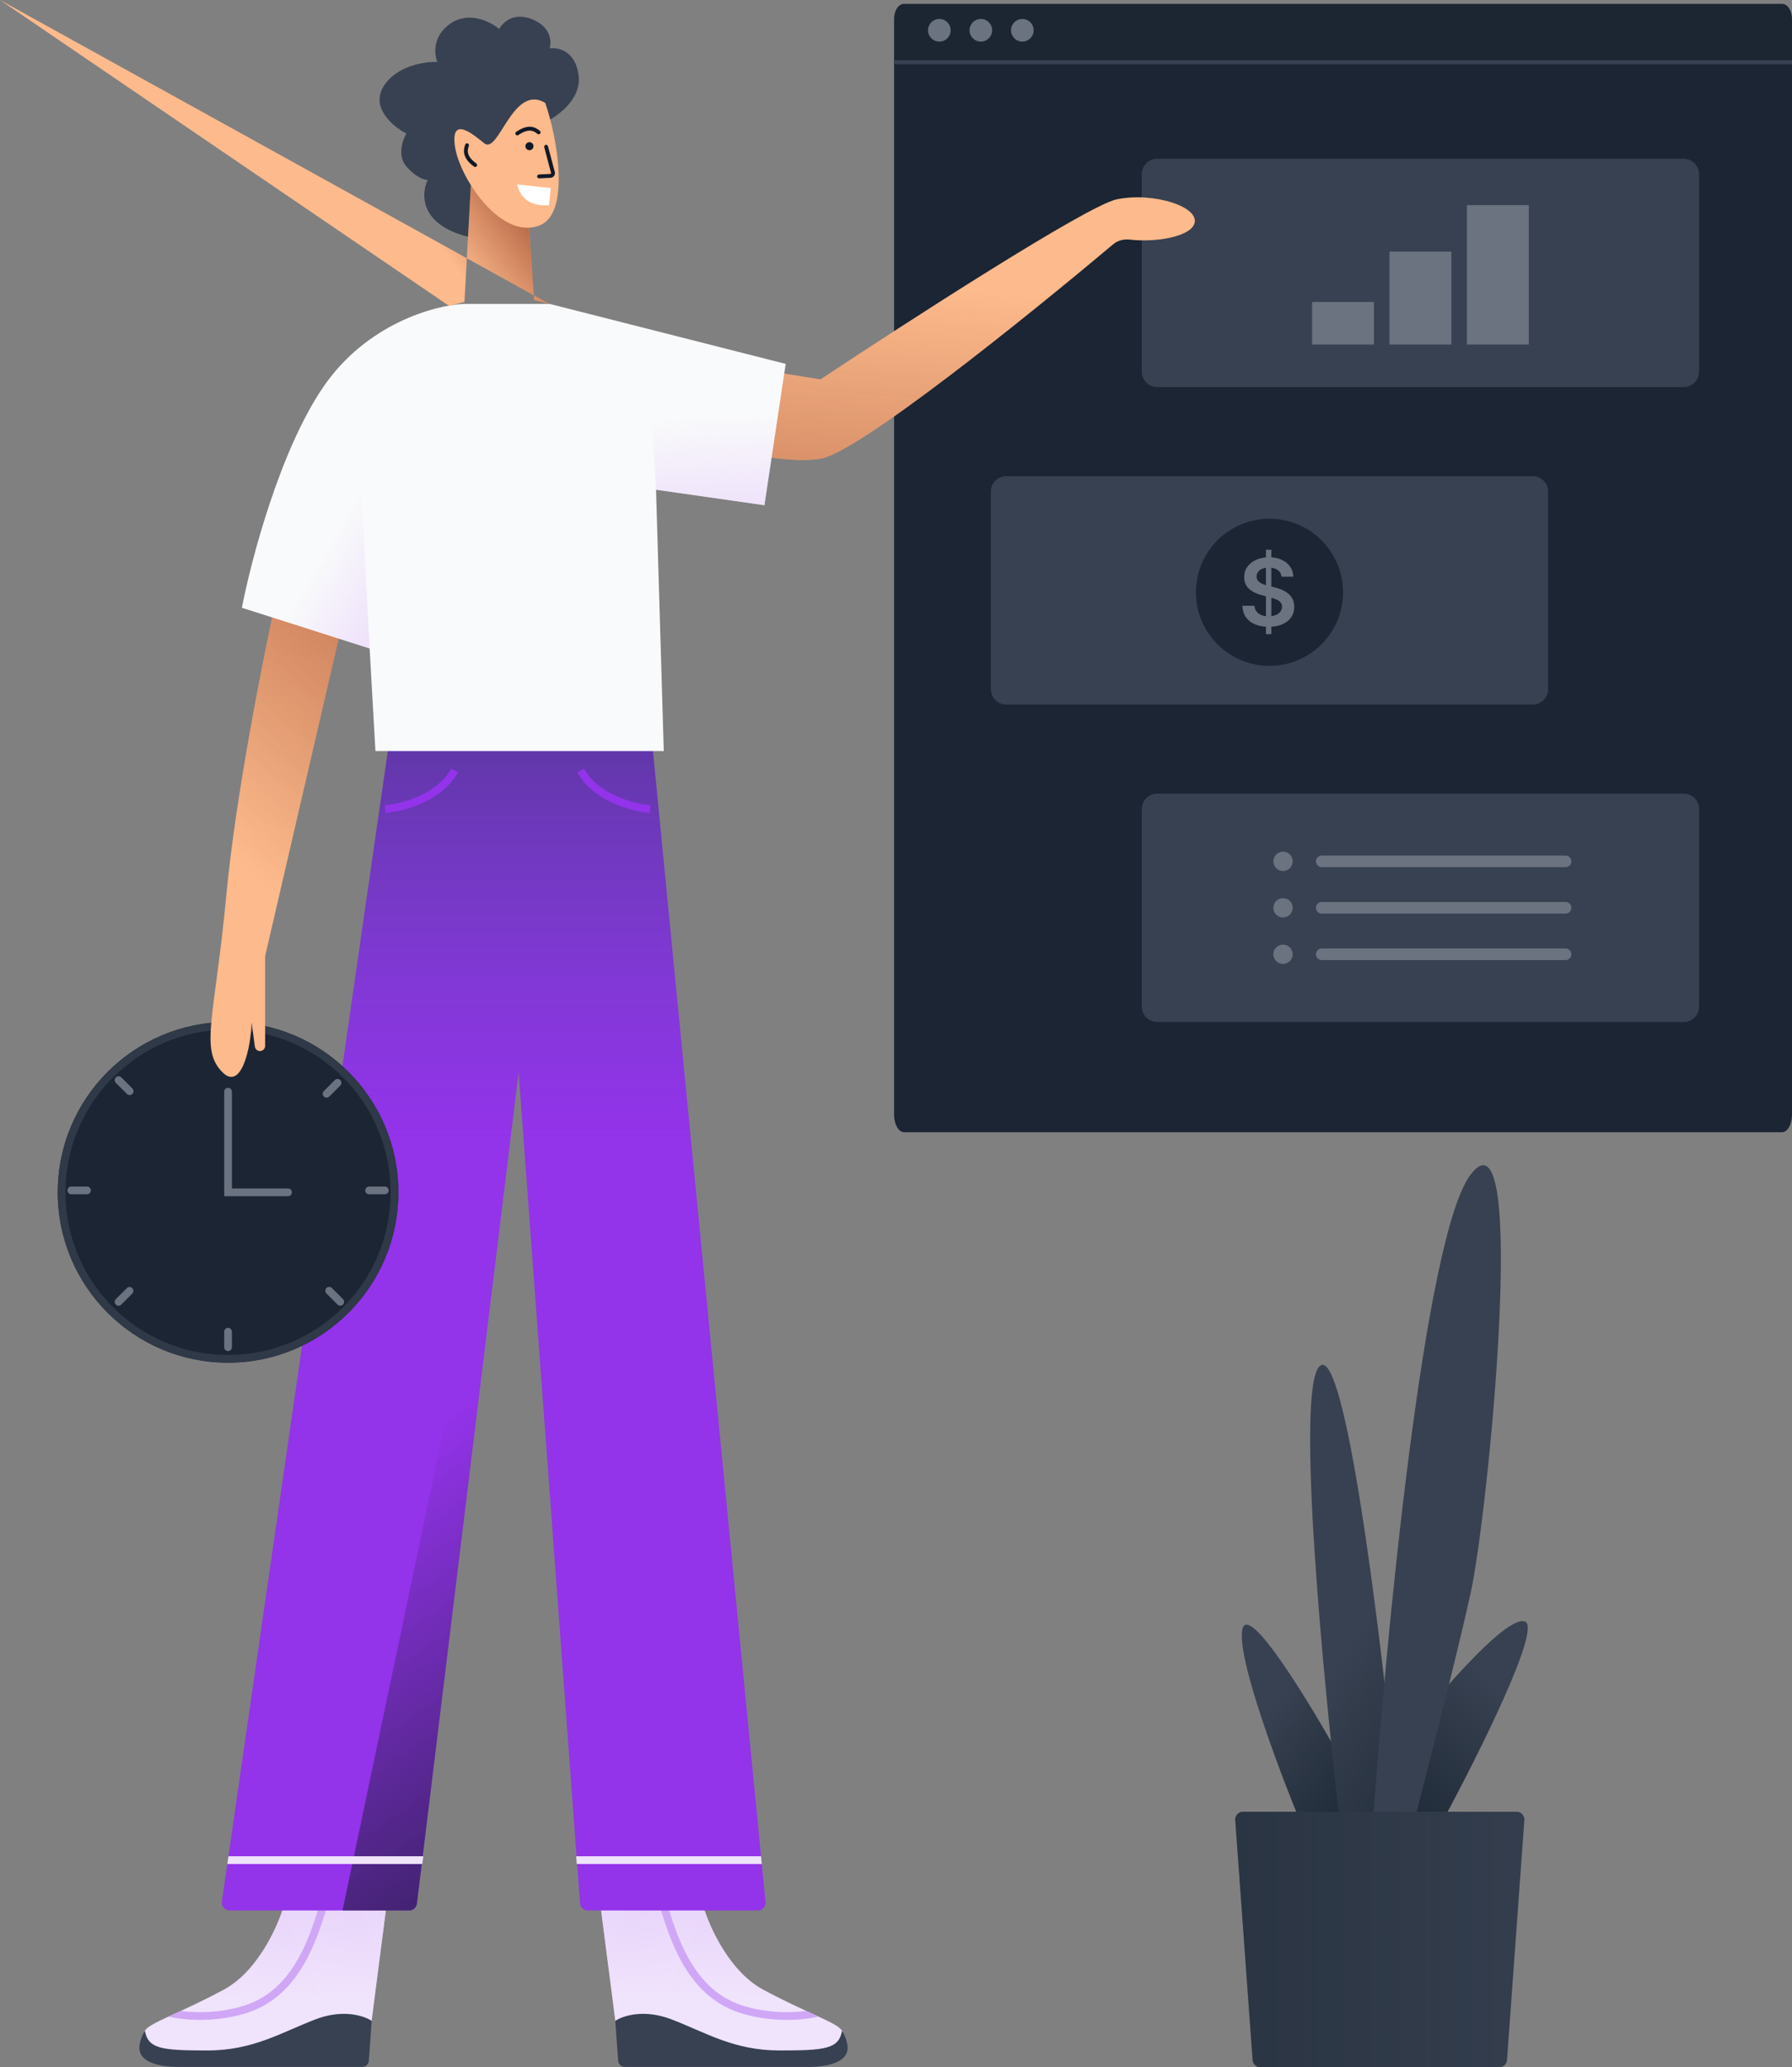 <svg class="w-auto max-w-[16rem] h-40 text-gray-800 dark:text-white" aria-hidden="true" width="463" height="534" viewBox="0 0 463 534" fill="none" xmlns="http://www.w3.org/2000/svg">
<rect x="0" y="0" width="463" height="534" fill="#808080" stroke="none"/>
<path d="M231 15.622H463V287.905C463 290.422 461.849 292.462 460.429 292.462H233.571C232.151 292.462 231 290.422 231 287.905V15.622Z" fill="#1B2533"/>
<path d="M231 4.899C231 2.746 232.151 1 233.571 1H460.429C461.849 1 463 2.746 463 4.899V15.622H231V4.899Z" fill="#1C2633"/>
<path fill-rule="evenodd" clip-rule="evenodd" d="M231 15.622H463V16.596H231V15.622Z" fill="#374151"/>
<path d="M245.622 7.823C245.622 9.438 244.313 10.748 242.698 10.748C241.083 10.748 239.773 9.438 239.773 7.823C239.773 6.208 241.083 4.899 242.698 4.899C244.313 4.899 245.622 6.208 245.622 7.823Z" fill="#6B7280"/>
<path d="M256.345 7.823C256.345 9.438 255.036 10.748 253.42 10.748C251.805 10.748 250.496 9.438 250.496 7.823C250.496 6.208 251.805 4.899 253.42 4.899C255.036 4.899 256.345 6.208 256.345 7.823Z" fill="#6B7280"/>
<path d="M267.067 7.823C267.067 9.438 265.758 10.748 264.143 10.748C262.528 10.748 261.219 9.438 261.219 7.823C261.219 6.208 262.528 4.899 264.143 4.899C265.758 4.899 267.067 6.208 267.067 7.823Z" fill="#6B7280"/>
<path d="M295 45C295 42.791 296.791 41 299 41H435C437.209 41 439 42.791 439 45V96C439 98.209 437.209 100 435 100H299C296.791 100 295 98.209 295 96V45Z" fill="#374151"/>
<path d="M339 78H355V89H339V78Z" fill="#6B7280"/>
<path d="M359 65H375V89H359V65Z" fill="#6B7280"/>
<path d="M379 53H395V89H379V53Z" fill="#6B7280"/>
<path d="M256 127C256 124.791 257.791 123 260 123H396C398.209 123 400 124.791 400 127V178C400 180.209 398.209 182 396 182H260C257.791 182 256 180.209 256 178V127Z" fill="#374151"/>
<path d="M347 153C347 163.493 338.493 172 328 172C317.507 172 309 163.493 309 153C309 142.507 317.507 134 328 134C338.493 134 347 142.507 347 153Z" fill="#1B2533"/>
<path d="M327.085 163.818V142H328.483V163.818H327.085ZM331.116 148.98C331.037 148.236 330.702 147.656 330.111 147.241C329.526 146.827 328.764 146.619 327.827 146.619C327.168 146.619 326.602 146.719 326.131 146.918C325.659 147.116 325.298 147.386 325.048 147.727C324.798 148.068 324.67 148.457 324.665 148.895C324.665 149.259 324.747 149.574 324.912 149.841C325.082 150.108 325.312 150.335 325.602 150.523C325.892 150.705 326.213 150.858 326.565 150.983C326.918 151.108 327.273 151.213 327.631 151.298L329.267 151.707C329.926 151.861 330.56 152.068 331.168 152.33C331.781 152.591 332.33 152.92 332.813 153.318C333.301 153.716 333.688 154.196 333.972 154.759C334.256 155.321 334.398 155.98 334.398 156.736C334.398 157.759 334.136 158.659 333.614 159.438C333.091 160.21 332.335 160.815 331.347 161.253C330.364 161.685 329.173 161.901 327.776 161.901C326.418 161.901 325.239 161.69 324.239 161.27C323.244 160.849 322.466 160.236 321.903 159.429C321.347 158.622 321.045 157.639 321 156.48H324.111C324.156 157.088 324.344 157.594 324.673 157.997C325.003 158.401 325.432 158.702 325.96 158.901C326.494 159.099 327.091 159.199 327.75 159.199C328.438 159.199 329.04 159.097 329.557 158.892C330.08 158.682 330.489 158.392 330.784 158.023C331.08 157.648 331.23 157.21 331.236 156.71C331.23 156.256 331.097 155.881 330.835 155.585C330.574 155.284 330.207 155.034 329.736 154.835C329.27 154.631 328.724 154.449 328.099 154.29L326.114 153.778C324.676 153.409 323.54 152.849 322.705 152.099C321.875 151.344 321.46 150.341 321.46 149.091C321.46 148.062 321.739 147.162 322.295 146.389C322.858 145.616 323.622 145.017 324.588 144.591C325.554 144.159 326.648 143.943 327.869 143.943C329.108 143.943 330.193 144.159 331.125 144.591C332.063 145.017 332.798 145.611 333.332 146.372C333.866 147.128 334.142 147.997 334.159 148.98H331.116Z" fill="#6B7280"/>
<path d="M295 209C295 206.791 296.791 205 299 205H435C437.209 205 439 206.791 439 209V260C439 262.209 437.209 264 435 264H299C296.791 264 295 262.209 295 260V209Z" fill="#374151"/>
<path d="M334 222.5C334 223.881 332.881 225 331.5 225C330.119 225 329 223.881 329 222.5C329 221.119 330.119 220 331.5 220C332.881 220 334 221.119 334 222.5Z" fill="#6B7280"/>
<path d="M340 222.5C340 221.672 340.672 221 341.5 221H404.5C405.328 221 406 221.672 406 222.5C406 223.328 405.328 224 404.5 224H341.5C340.672 224 340 223.328 340 222.5Z" fill="#6B7280"/>
<path d="M334 234.5C334 235.881 332.881 237 331.5 237C330.119 237 329 235.881 329 234.5C329 233.119 330.119 232 331.5 232C332.881 232 334 233.119 334 234.5Z" fill="#6B7280"/>
<path d="M340 234.5C340 233.672 340.672 233 341.5 233H404.5C405.328 233 406 233.672 406 234.5C406 235.328 405.328 236 404.5 236H341.5C340.672 236 340 235.328 340 234.5Z" fill="#6B7280"/>
<path d="M334 246.5C334 247.881 332.881 249 331.5 249C330.119 249 329 247.881 329 246.5C329 245.119 330.119 244 331.5 244C332.881 244 334 245.119 334 246.5Z" fill="#6B7280"/>
<path d="M340 246.5C340 245.672 340.672 245 341.5 245H404.5C405.328 245 406 245.672 406 246.5C406 247.328 405.328 248 404.5 248H341.5C340.672 248 340 247.328 340 246.5Z" fill="#6B7280"/>
<path d="M155 491L158.972 522.021L193.361 532.21L216.712 529.663C217.42 528.672 218.58 526.266 217.561 524.568C216.287 522.445 209.07 520.323 197.182 513.954C187.672 508.86 182.313 495.529 181.323 491H155Z" fill="#f0e3fc"/>
<path d="M155 491L158.972 522.021L193.361 532.21L216.712 529.663C217.42 528.672 218.58 526.266 217.561 524.568C216.287 522.445 209.07 520.323 197.182 513.954C187.672 508.86 182.313 495.529 181.323 491H155Z" fill="url(#paint0_linear_344_2490)"/>
<path fill-rule="evenodd" clip-rule="evenodd" d="M191.804 518.048C184.654 515.759 180.199 510.432 177.14 504.433C174.83 499.902 173.364 495.096 172.128 491H170.037C170.061 491.081 170.086 491.161 170.11 491.243L170.11 491.243C171.365 495.404 172.916 500.552 175.359 505.342C178.55 511.601 183.345 517.441 191.195 519.952C196.337 521.598 201.505 521.937 205.682 521.698C207.772 521.579 209.626 521.314 211.118 520.99C211.239 520.964 211.357 520.937 211.473 520.91C210.992 520.688 210.485 520.455 209.952 520.21C209.424 519.968 208.871 519.714 208.292 519.447C207.451 519.558 206.538 519.646 205.568 519.702C201.577 519.93 196.662 519.602 191.804 518.048Z" fill="#d0a7f6"/>
<path d="M158.973 522.021L159.709 532.331C159.773 533.22 160.512 533.909 161.403 533.909H208.892C213.492 533.909 219.61 532.847 218.952 528.295C218.744 526.853 218.134 525.484 217.562 524.568C216.713 529.238 213.316 529.663 201.429 529.663C189.541 529.663 182.323 524.993 173.408 521.596C166.275 518.879 160.812 520.747 158.973 522.021Z" fill="#374151"/>
<path d="M100 491L96.028 522.021L61.639 532.21L38.288 529.663C37.581 528.672 36.42 526.266 37.439 524.568C38.713 522.445 45.93 520.323 57.818 513.954C67.328 508.86 72.687 495.529 73.677 491H100Z" fill="#f0e3fc"/>
<path d="M100 491L96.028 522.021L61.639 532.21L38.288 529.663C37.581 528.672 36.42 526.266 37.439 524.568C38.713 522.445 45.93 520.323 57.818 513.954C67.328 508.86 72.687 495.529 73.677 491H100Z" fill="url(#paint1_linear_344_2490)"/>
<path fill-rule="evenodd" clip-rule="evenodd" d="M63.196 518.048C70.346 515.759 74.801 510.432 77.86 504.433C80.17 499.902 81.636 495.096 82.872 491H84.963C84.939 491.081 84.914 491.161 84.89 491.243L84.89 491.243C83.635 495.404 82.084 500.552 79.641 505.342C76.45 511.601 71.654 517.441 63.805 519.952C58.663 521.598 53.495 521.937 49.318 521.698C47.228 521.579 45.374 521.314 43.882 520.99C43.761 520.964 43.643 520.937 43.527 520.91C44.008 520.688 44.515 520.455 45.048 520.21C45.576 519.968 46.13 519.714 46.708 519.447C47.549 519.558 48.462 519.646 49.432 519.702C53.423 519.93 58.338 519.602 63.196 518.048Z" fill="#d0a7f6"/>
<path d="M96.027 522.021L95.291 532.331C95.227 533.22 94.488 533.909 93.597 533.909H46.108C41.508 533.909 35.39 532.847 36.048 528.295C36.257 526.853 36.866 525.484 37.438 524.568C38.287 529.238 41.684 529.663 53.571 529.663C65.459 529.663 72.677 524.993 81.592 521.596C88.725 518.879 94.188 520.747 96.027 522.021Z" fill="#374151"/>
<path d="M197.785 491.305L168.5 192H100.5L57.33 491.214C57.156 492.42 58.091 493.5 59.309 493.5H105.73C106.74 493.5 107.592 492.746 107.715 491.743L134 277L149.863 491.647C149.94 492.692 150.81 493.5 151.857 493.5H195.794C196.976 493.5 197.9 492.481 197.785 491.305Z" fill="#9333ea"/>
<path d="M197.785 491.305L168.5 192H100.5L57.33 491.214C57.156 492.42 58.091 493.5 59.309 493.5H105.73C106.74 493.5 107.592 492.746 107.715 491.743L134 277L149.863 491.647C149.94 492.692 150.81 493.5 151.857 493.5H195.794C196.976 493.5 197.9 492.481 197.785 491.305Z" fill="url(#paint2_linear_344_2490)"/>
<path d="M134 277L107.715 491.743C107.592 492.746 106.74 493.5 105.73 493.5H88.5L134 277Z" fill="url(#paint3_linear_344_2490)"/>
<path fill-rule="evenodd" clip-rule="evenodd" d="M149.029 481.5H196.825L196.629 479.5H148.868L149.029 481.5ZM109.373 479.5H59.019L58.73 481.5H109.105L109.373 479.5Z" fill="#f0e3fc"/>
<path fill-rule="evenodd" clip-rule="evenodd" d="M99.577 209.997C101.849 209.822 105.463 209.096 109.036 207.487C112.606 205.878 116.232 203.342 118.375 199.485L116.626 198.514C114.769 201.858 111.562 204.155 108.215 205.663C104.871 207.17 101.485 207.844 99.424 208.003L99.577 209.997ZM167.924 209.997C165.652 209.822 162.038 209.096 158.465 207.487C154.895 205.878 151.269 203.342 149.126 199.485L150.875 198.514C152.732 201.858 155.939 204.155 159.286 205.663C162.63 207.17 166.016 207.844 168.077 208.003L167.924 209.997Z" fill="#9333ea"/>
<path d="M102.922 308C102.922 332.301 83.222 352 58.922 352C34.621 352 14.922 332.301 14.922 308C14.922 283.699 34.621 264 58.922 264C83.222 264 102.922 283.699 102.922 308Z" fill="#1B2533"/>
<path fill-rule="evenodd" clip-rule="evenodd" d="M58.922 350C82.118 350 100.922 331.196 100.922 308C100.922 284.804 82.118 266 58.922 266C35.726 266 16.922 284.804 16.922 308C16.922 331.196 35.726 350 58.922 350ZM58.922 352C83.222 352 102.922 332.301 102.922 308C102.922 283.699 83.222 264 58.922 264C34.621 264 14.922 283.699 14.922 308C14.922 332.301 34.621 352 58.922 352Z" fill="#2F3948"/>
<path fill-rule="evenodd" clip-rule="evenodd" d="M58.922 267C59.474 267 59.922 267.448 59.922 268V272C59.922 272.552 59.474 273 58.922 273C58.37 273 57.922 272.552 57.922 272V268C57.922 267.448 58.37 267 58.922 267Z" fill="#6B7280"/>
<path fill-rule="evenodd" clip-rule="evenodd" d="M58.922 343C59.474 343 59.922 343.448 59.922 344V348C59.922 348.552 59.474 349 58.922 349C58.37 349 57.922 348.552 57.922 348V344C57.922 343.448 58.37 343 58.922 343Z" fill="#6B7280"/>
<path fill-rule="evenodd" clip-rule="evenodd" d="M100.422 307.5C100.422 308.052 99.974 308.5 99.422 308.5L95.372 308.5C94.82 308.5 94.372 308.052 94.372 307.5C94.372 306.948 94.82 306.5 95.372 306.5L99.422 306.5C99.974 306.5 100.422 306.948 100.422 307.5Z" fill="#6B7280"/>
<path fill-rule="evenodd" clip-rule="evenodd" d="M23.473 307.5C23.473 308.052 23.025 308.5 22.473 308.5L18.423 308.5C17.87 308.5 17.423 308.052 17.423 307.5C17.423 306.948 17.87 306.5 18.423 306.5L22.473 306.5C23.025 306.5 23.473 306.948 23.473 307.5Z" fill="#6B7280"/>
<path fill-rule="evenodd" clip-rule="evenodd" d="M87.914 279.009C88.305 279.399 88.305 280.033 87.914 280.423L85.086 283.252C84.695 283.642 84.062 283.642 83.671 283.252C83.281 282.861 83.281 282.228 83.671 281.837L86.5 279.009C86.89 278.618 87.524 278.618 87.914 279.009Z" fill="#6B7280"/>
<path fill-rule="evenodd" clip-rule="evenodd" d="M34.174 332.749C34.564 333.14 34.564 333.773 34.174 334.163L31.346 336.992C30.955 337.382 30.322 337.382 29.931 336.992C29.541 336.601 29.541 335.968 29.931 335.577L32.76 332.749C33.15 332.358 33.783 332.358 34.174 332.749Z" fill="#6B7280"/>
<path fill-rule="evenodd" clip-rule="evenodd" d="M88.621 336.992C88.231 337.382 87.597 337.382 87.207 336.992L84.343 334.128C83.953 333.737 83.953 333.104 84.343 332.714C84.734 332.323 85.367 332.323 85.757 332.714L88.621 335.577C89.011 335.968 89.011 336.601 88.621 336.992Z" fill="#6B7280"/>
<path fill-rule="evenodd" clip-rule="evenodd" d="M34.209 282.58C33.818 282.97 33.185 282.97 32.795 282.58L29.931 279.716C29.54 279.325 29.54 278.692 29.931 278.302C30.321 277.911 30.955 277.911 31.345 278.302L34.209 281.166C34.599 281.556 34.599 282.189 34.209 282.58Z" fill="#6B7280"/>
<path fill-rule="evenodd" clip-rule="evenodd" d="M58.922 281C59.474 281 59.922 281.448 59.922 282V307H74.422C74.974 307 75.422 307.448 75.422 308C75.422 308.552 74.974 309 74.422 309H57.922V282C57.922 281.448 58.37 281 58.922 281Z" fill="#6B7280"/>
<path d="M58.501 231C60.901 205.4 68.168 169 71.501 154L89.001 158.5L68.501 247V270.167C68.501 270.903 67.904 271.5 67.168 271.5C66.5 271.5 65.935 271.005 65.846 270.343L65.001 264C64.834 270.833 62.3 281.8 57.5 277C51.5 271 55.501 263 58.501 231Z" fill="#FDBA8C"/>
<path d="M58.501 231C60.901 205.4 68.168 169 71.501 154L89.001 158.5L68.501 247V270.167C68.501 270.903 67.904 271.5 67.168 271.5C66.5 271.5 65.935 271.005 65.846 270.343L65.001 264C64.834 270.833 62.3 281.8 57.5 277C51.5 271 55.501 263 58.501 231Z" fill="url(#paint4_linear_344_2490)"/>
<path d="M212 98L199.5 96L177.5 113C184.833 115.5 202 120.1 212 118.5C221.719 116.945 265.285 81.889 287.617 63.09C288.809 62.086 290.389 61.722 291.937 61.898C298.604 62.656 307.081 61.194 308.5 58C310.5 53.5 298 49.5 288.5 51.5C280.9 53.1 234.333 83.167 212 98Z" fill="#FDBA8C"/>
<path d="M212 98L199.5 96L177.5 113C184.833 115.5 202 120.1 212 118.5C221.719 116.945 265.285 81.889 287.617 63.09C288.809 62.086 290.389 61.722 291.937 61.898C298.604 62.656 307.081 61.194 308.5 58C310.5 53.5 298 49.5 288.5 51.5C280.9 53.1 234.333 83.167 212 98Z" fill="url(#paint5_linear_344_2490)"/>
<path d="M95.5 167.5L62.5 157C64.833 144.833 72.3 116.4 83.5 100C94.7 83.6 112.369 78.833 119.803 78.5H142L203 94L197.5 130.5L169.5 126.5L171.5 194H97L95.5 167.5Z" fill="#F9FAFB"/>
<path fill-rule="evenodd" clip-rule="evenodd" d="M62.5 157L95.5 167.5L93 119.5H73.541C67.868 133.647 64.05 148.915 62.5 157Z" fill="url(#paint6_linear_344_2490)"/>
<path fill-rule="evenodd" clip-rule="evenodd" d="M201.029 107.078L197.5 130.5L169.5 126.5L168 100L201.029 107.078Z" fill="url(#paint7_linear_344_2490)"/>
<path d="M137.565 29.351C133.965 39.183 128.595 60.965 122.5 61.5C108.5 58.7 108.667 50.333 110.5 46.5C109.667 46.5 107.401 45.8 105.001 43C102.601 40.2 104.001 36.167 105.001 34.5C101.667 32.784 95.801 27.981 99.001 22.5C102.201 17.019 109.667 15.883 113.001 16C112.167 14 111.7 9.2 116.5 6C121.3 2.8 126.834 5.666 129 7.5C129.834 5.833 132.713 3 137.565 5C142.416 7 142.543 10.833 142 12.5C144.167 12.166 148.701 13.1 149.501 19.5C150.301 25.9 143.501 30.5 140.001 32L137.565 29.351Z" fill="#374151"/>
<path d="M116 79L120 78L121.814 45.03L136.5 55.5L138 77.5L142 78.53L-nan -nanL142 78.53C135.978 85.905 125.053 86.846 117.858 80.61L116 79Z" fill="#FDBA8C"/>
<path d="M116 79L120 78L121.814 45.03L136.5 55.5L138 77.5L142 78.53L-nan -nanL142 78.53C135.978 85.905 125.053 86.846 117.858 80.61L116 79Z" fill="url(#paint8_linear_344_2490)"/>
<path d="M139.411 58.227C147.404 55.084 144.055 35.825 140.882 26.588C132.5 21.5 128.85 39.96 125.148 37.036C122.635 35.052 116.417 29.535 117.529 37.706C118.64 45.877 129.421 62.156 139.411 58.227Z" fill="#FDBA8C"/>
<path d="M135.797 37.478C135.64 38.03 135.96 38.605 136.513 38.763C137.065 38.92 137.64 38.6 137.797 38.047C137.955 37.495 137.634 36.92 137.082 36.762C136.53 36.605 135.954 36.925 135.797 37.478Z" fill="#111928"/>
<path fill-rule="evenodd" clip-rule="evenodd" d="M136.986 33.744C137.72 33.78 138.306 34.111 138.854 34.569C139.066 34.745 139.382 34.717 139.559 34.505C139.735 34.293 139.707 33.977 139.495 33.801C138.861 33.273 138.073 32.796 137.035 32.746C136.002 32.696 134.809 33.072 133.368 34.061C133.14 34.217 133.082 34.529 133.239 34.756C133.395 34.984 133.706 35.042 133.934 34.886C135.268 33.969 136.247 33.709 136.986 33.744Z" fill="#111928"/>
<path fill-rule="evenodd" clip-rule="evenodd" d="M140.976 37.421C140.709 37.491 140.55 37.765 140.62 38.032L142.375 44.683C142.407 44.802 142.321 44.92 142.198 44.926L139.254 45.07C138.979 45.084 138.766 45.318 138.78 45.594C138.793 45.87 139.028 46.082 139.303 46.069L142.247 45.925C143.005 45.887 143.536 45.162 143.342 44.428L141.587 37.777C141.517 37.51 141.243 37.35 140.976 37.421Z" fill="#111928"/>
<path d="M141.824 53.005C136.759 53.374 134.423 50.991 133.603 47.626L142.311 48.586L141.824 53.005Z" fill="white"/>
<path fill-rule="evenodd" clip-rule="evenodd" d="M120.978 39.729C120.769 39.025 120.888 38.362 121.137 37.693C121.234 37.435 121.103 37.147 120.844 37.05C120.585 36.953 120.297 37.085 120.201 37.344C119.912 38.116 119.723 39.018 120.02 40.014C120.315 41.005 121.065 42.006 122.476 43.038C122.698 43.201 123.011 43.153 123.174 42.93C123.337 42.707 123.289 42.394 123.066 42.231C121.76 41.275 121.19 40.439 120.978 39.729Z" fill="#111928"/>
<path d="M367 443.863L363.5 469.863H373C381.833 453.53 398.4 420.463 394 418.863C389.6 417.263 374.167 434.863 367 443.863Z" fill="#374151"/>
<path d="M367 443.863L363.5 469.863H373C381.833 453.53 398.4 420.463 394 418.863C389.6 417.263 374.167 434.863 367 443.863Z" fill="url(#paint9_linear_344_2490)"/>
<path d="M321 420.863C319.4 428.063 330.666 457.863 336.5 471.863H348.5L347 455.363C339 440.863 322.6 413.663 321 420.863Z" fill="#374151"/>
<path d="M321 420.863C319.4 428.063 330.666 457.863 336.5 471.863H348.5L347 455.363C339 440.863 322.6 413.663 321 420.863Z" fill="url(#paint10_linear_344_2490)"/>
<path d="M341.001 352.863C334.601 358.463 342.001 435.529 346.501 473.363H358.001L360.001 455.863C356.334 419.196 347.401 347.263 341.001 352.863Z" fill="#374151"/>
<path d="M341.001 352.863C334.601 358.463 342.001 435.529 346.501 473.363H358.001L360.001 455.863C356.334 419.196 347.401 347.263 341.001 352.863Z" fill="url(#paint11_linear_344_2490)"/>
<path d="M380 303.363C368 318.963 358 423.53 354.5 473.863H364.5C368.167 459.863 376.4 427.763 380 411.363C384.5 390.863 395 283.863 380 303.363Z" fill="#374151"/>
<path d="M393.846 470.144C393.93 468.986 393.013 468 391.851 468H321.151C319.99 468 319.073 468.986 319.157 470.144L323.644 532.144C323.72 533.19 324.59 534 325.639 534H387.364C388.412 534 389.283 533.19 389.359 532.144L393.846 470.144Z" fill="#374151"/>
<path d="M393.846 470.144C393.93 468.986 393.013 468 391.851 468H321.151C319.99 468 319.073 468.986 319.157 470.144L323.644 532.144C323.72 533.19 324.59 534 325.639 534H387.364C388.412 534 389.283 533.19 389.359 532.144L393.846 470.144Z" fill="url(#paint12_linear_344_2490)"/>
<defs>
<linearGradient id="paint0_linear_344_2490" x1="209.07" y1="491.877" x2="208.959" y2="515.537" gradientUnits="userSpaceOnUse">
<stop stop-color="#e9d5fb"/>
<stop offset="1" stop-color="#e9d5fb" stop-opacity="0"/>
</linearGradient>
<linearGradient id="paint1_linear_344_2490" x1="45.93" y1="491.877" x2="46.041" y2="515.537" gradientUnits="userSpaceOnUse">
<stop stop-color="#e9d5fb"/>
<stop offset="1" stop-color="#e9d5fb" stop-opacity="0"/>
</linearGradient>
<linearGradient id="paint2_linear_344_2490" x1="127.5" y1="76.5" x2="127.5" y2="294" gradientUnits="userSpaceOnUse">
<stop stop-color="#111928"/>
<stop offset="1" stop-color="#3C598E" stop-opacity="0"/>
</linearGradient>
<linearGradient id="paint3_linear_344_2490" x1="125.5" y1="555.5" x2="33.486" y2="423.556" gradientUnits="userSpaceOnUse">
<stop stop-color="#111928"/>
<stop offset="1" stop-color="#111928" stop-opacity="0"/>
</linearGradient>
<linearGradient id="paint4_linear_344_2490" x1="118" y1="40.5" x2="4.741" y2="174.53" gradientUnits="userSpaceOnUse">
<stop stop-color="#7F270F"/>
<stop offset="1" stop-color="#7F270F" stop-opacity="0"/>
</linearGradient>
<linearGradient id="paint5_linear_344_2490" x1="-13.051" y1="227.089" x2="0.75" y2="55.125" gradientUnits="userSpaceOnUse">
<stop stop-color="#7F270F"/>
<stop offset="1" stop-color="#7F270F" stop-opacity="0"/>
</linearGradient>
<linearGradient id="paint6_linear_344_2490" x1="99.5" y1="181" x2="71.096" y2="164.337" gradientUnits="userSpaceOnUse">
<stop stop-color="#e9d5fb"/>
<stop offset="1" stop-color="#e9d5fb" stop-opacity="0"/>
</linearGradient>
<linearGradient id="paint7_linear_344_2490" x1="165" y1="146" x2="163.223" y2="108.686" gradientUnits="userSpaceOnUse">
<stop stop-color="#e9d5fb"/>
<stop offset="1" stop-color="#e9d5fb" stop-opacity="0"/>
</linearGradient>
<linearGradient id="paint8_linear_344_2490" x1="144.5" y1="37" x2="112" y2="61.5" gradientUnits="userSpaceOnUse">
<stop stop-color="#7F270F"/>
<stop offset="1" stop-color="#7F270F" stop-opacity="0"/>
</linearGradient>
<linearGradient id="paint9_linear_344_2490" x1="364" y1="472.863" x2="392" y2="440.363" gradientUnits="userSpaceOnUse">
<stop stop-color="#1F2A37"/>
<stop offset="1" stop-color="#1F2A37" stop-opacity="0"/>
</linearGradient>
<linearGradient id="paint10_linear_344_2490" x1="354" y1="464.363" x2="326.5" y2="443.363" gradientUnits="userSpaceOnUse">
<stop stop-color="#1F2A37"/>
<stop offset="1" stop-color="#1F2A37" stop-opacity="0"/>
</linearGradient>
<linearGradient id="paint11_linear_344_2490" x1="374.001" y1="477.363" x2="332.501" y2="449.363" gradientUnits="userSpaceOnUse">
<stop stop-color="#1F2A37"/>
<stop offset="1" stop-color="#1F2A37" stop-opacity="0"/>
</linearGradient>
<linearGradient id="paint12_linear_344_2490" x1="229.001" y1="512.778" x2="423.001" y2="512.778" gradientUnits="userSpaceOnUse">
<stop stop-color="#1F2A37"/>
<stop offset="1" stop-color="#1F2A37" stop-opacity="0"/>
</linearGradient>
</defs>
</svg>